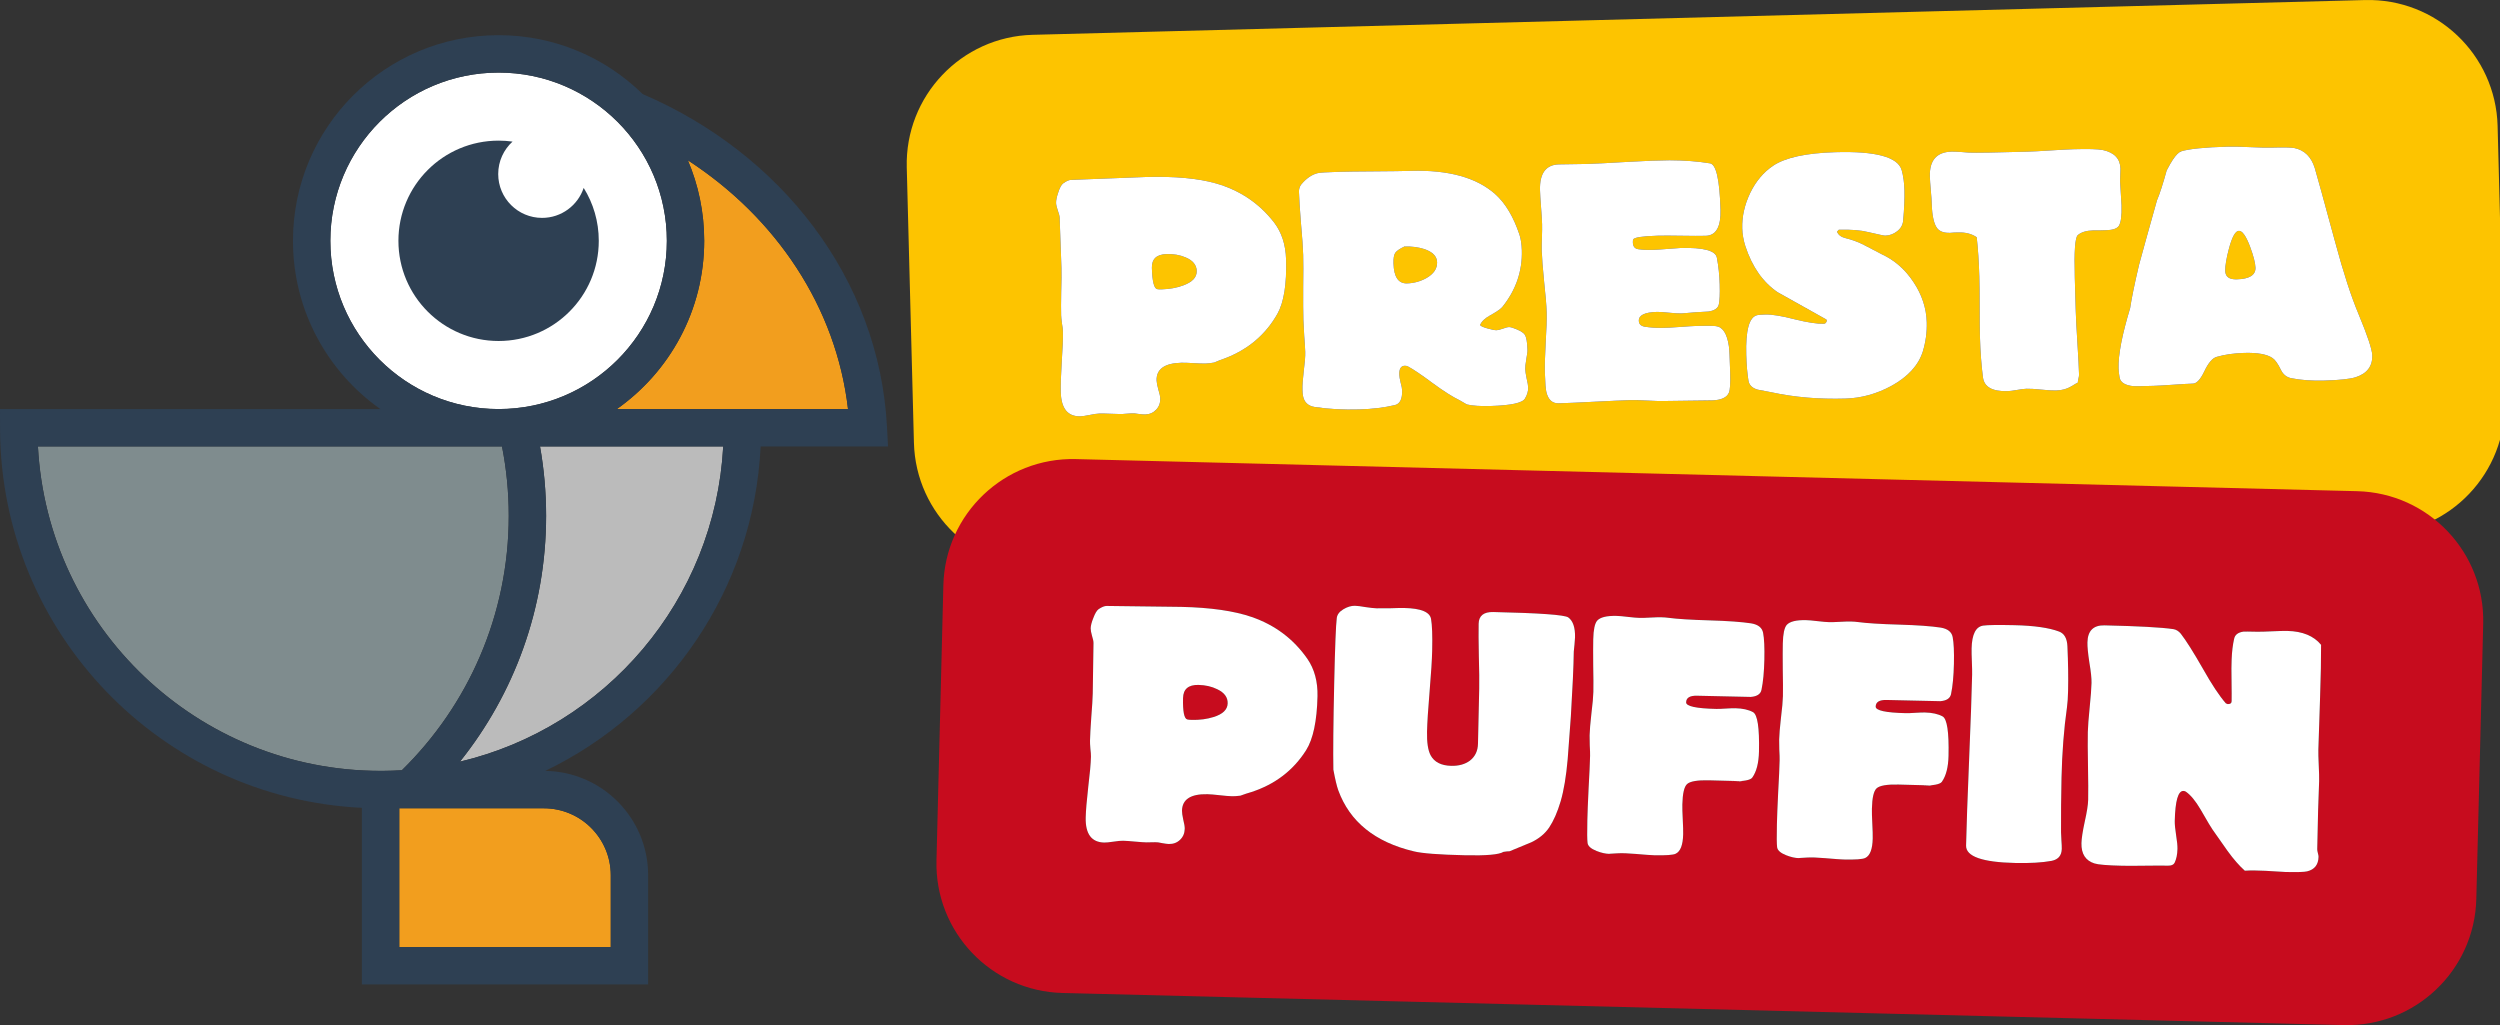 <svg width="239" height="98" viewBox="0 0 239 98" fill="none" xmlns="http://www.w3.org/2000/svg">
<rect x="0" y="0" width="239" height="98" fill="#333333" stroke="none"/>
<g clip-path="url(#clip0_1578_30)">
<path d="M226.091 0.005C232.915 -0.173 238.592 5.214 238.771 12.039L239.457 38.363C239.635 45.188 234.247 50.865 227.423 51.043L100.052 54.367C93.227 54.545 87.55 49.158 87.372 42.333L86.686 16.009C86.508 9.184 91.895 3.507 98.72 3.329L226.091 0.005ZM109.517 16.922C108.716 16.945 107.521 16.991 105.932 17.061C104.354 17.129 103.171 17.175 102.382 17.197C102.182 17.203 101.932 17.317 101.632 17.537C101.459 17.672 101.302 17.965 101.162 18.417C101.021 18.822 100.954 19.154 100.961 19.413C100.966 19.578 101.019 19.812 101.122 20.115C101.237 20.418 101.297 20.652 101.302 20.817C101.317 21.347 101.346 22.148 101.389 23.219C101.431 24.29 101.46 25.091 101.475 25.621C101.489 26.128 101.482 26.888 101.452 27.902C101.434 28.904 101.432 29.653 101.446 30.148C101.451 30.312 101.476 30.565 101.521 30.905C101.577 31.234 101.608 31.486 101.613 31.663C101.632 32.311 101.595 33.284 101.503 34.583C101.423 35.882 101.392 36.855 101.41 37.503C101.455 39.069 102.084 39.835 103.297 39.8C103.485 39.794 103.779 39.75 104.177 39.668C104.575 39.586 104.881 39.542 105.093 39.536C105.352 39.529 105.729 39.535 106.225 39.557C106.732 39.577 107.115 39.584 107.374 39.576C107.28 39.579 107.545 39.56 108.168 39.519C108.321 39.502 108.539 39.52 108.823 39.57C109.119 39.609 109.338 39.626 109.48 39.622C109.903 39.61 110.252 39.458 110.526 39.168C110.801 38.877 110.932 38.52 110.92 38.096C110.914 37.895 110.853 37.608 110.736 37.234C110.631 36.849 110.576 36.561 110.57 36.373C110.539 35.29 111.324 34.725 112.926 34.679C113.185 34.671 113.574 34.684 114.094 34.716C114.613 34.748 115.009 34.761 115.279 34.753C115.48 34.747 115.744 34.716 116.072 34.659C116.421 34.508 116.765 34.374 117.104 34.259C119.33 33.405 121.004 31.984 122.125 29.995C122.742 28.893 123.016 27.159 122.948 24.792C122.908 23.391 122.526 22.217 121.804 21.271C120.384 19.438 118.539 18.195 116.27 17.541C114.558 17.048 112.307 16.842 109.517 16.922ZM134.89 16.334C134.113 16.356 132.947 16.372 131.392 16.382C129.836 16.391 128.676 16.407 127.91 16.429C126.839 16.459 126.185 16.502 125.951 16.556C125.39 16.701 124.87 17.064 124.392 17.644C124.244 17.836 124.174 18.068 124.182 18.339C124.201 19.01 124.265 20.016 124.374 21.356C124.495 22.696 124.566 23.702 124.585 24.373C124.605 25.068 124.605 26.105 124.586 27.484C124.578 28.852 124.585 29.883 124.605 30.578C124.614 30.92 124.641 31.431 124.684 32.113C124.739 32.795 124.772 33.307 124.781 33.648C124.793 34.061 124.745 34.669 124.639 35.474C124.544 36.266 124.502 36.862 124.514 37.263C124.521 37.498 124.538 37.692 124.566 37.845C124.677 38.454 125.053 38.809 125.693 38.908C126.994 39.106 128.417 39.184 129.959 39.14C131.207 39.104 132.341 38.965 133.359 38.724C133.839 38.604 134.067 38.138 134.044 37.325C134.039 37.149 133.99 36.897 133.899 36.569C133.818 36.23 133.775 35.977 133.771 35.812C133.755 35.259 133.929 34.977 134.294 34.967C134.4 34.964 134.501 34.984 134.597 35.028C135.087 35.285 135.874 35.817 136.958 36.622C138.006 37.393 138.876 37.947 139.569 38.28C139.857 38.449 140.079 38.577 140.234 38.667C140.792 38.792 141.542 38.842 142.484 38.815C144.45 38.758 145.552 38.521 145.787 38.102C146.001 37.742 146.103 37.391 146.093 37.05C146.087 36.85 146.037 36.556 145.943 36.17C145.861 35.772 145.817 35.478 145.812 35.29C145.806 35.09 145.839 34.782 145.909 34.367C145.991 33.941 146.029 33.615 146.023 33.392C146.003 32.697 145.919 32.234 145.771 32.003C145.623 31.771 145.227 31.546 144.584 31.329C144.454 31.286 144.347 31.265 144.265 31.268C144.123 31.272 143.919 31.325 143.651 31.427C143.394 31.517 143.201 31.564 143.071 31.567C142.907 31.572 142.616 31.516 142.2 31.398C141.749 31.27 141.516 31.158 141.501 31.064C141.633 30.731 141.96 30.421 142.482 30.135C143.085 29.799 143.467 29.535 143.626 29.342C144.923 27.725 145.543 25.922 145.485 23.932C145.469 23.355 145.396 22.862 145.267 22.453C144.699 20.749 143.937 19.462 142.981 18.594C141.202 16.983 138.505 16.23 134.89 16.334ZM159.607 15.323C158.617 15.328 157.309 15.377 155.686 15.471C153.71 15.586 152.409 15.654 151.785 15.672C151.479 15.681 151.019 15.688 150.406 15.693C149.794 15.699 149.335 15.707 149.028 15.716C147.78 15.752 147.179 16.576 147.226 18.189C147.236 18.554 147.27 19.101 147.326 19.83C147.382 20.547 147.415 21.083 147.425 21.436C147.429 21.578 147.43 21.755 147.427 21.967L147.39 23.453C147.387 23.665 147.388 23.842 147.392 23.983C147.41 24.631 147.486 25.613 147.618 26.929C147.762 28.233 147.843 29.215 147.862 29.874C147.881 30.51 147.849 31.472 147.768 32.759C147.698 34.033 147.673 34.989 147.692 35.625C147.72 36.602 147.767 37.219 147.833 37.477C148.008 38.214 148.401 38.574 149.013 38.557C149.778 38.535 150.921 38.484 152.439 38.405C153.968 38.326 155.116 38.275 155.881 38.253C156.058 38.248 156.28 38.249 156.549 38.256L158.434 38.334C158.702 38.341 158.924 38.342 159.101 38.337C159.354 38.33 159.671 38.324 160.051 38.319L162.711 38.296C163.091 38.291 163.407 38.285 163.66 38.277C164.543 38.252 165.085 38.006 165.283 37.541C165.394 37.302 165.435 36.664 165.405 35.628C165.363 34.168 165.322 33.32 165.279 33.086C165.104 31.889 164.69 31.252 164.039 31.177C163.708 31.139 163.095 31.134 162.2 31.159C161.871 31.169 161.318 31.202 160.542 31.26C159.837 31.315 159.283 31.343 158.882 31.343C158.27 31.349 157.721 31.312 157.235 31.231C156.868 31.171 156.68 30.982 156.671 30.664C156.656 30.134 157.231 29.853 158.397 29.819C158.644 29.812 159.028 29.836 159.548 29.892C160.08 29.947 160.481 29.971 160.752 29.963C160.905 29.959 161.128 29.94 161.422 29.908C161.716 29.876 161.921 29.859 162.039 29.855C162.475 29.831 162.905 29.807 163.328 29.783C163.903 29.696 164.232 29.474 164.317 29.118C164.4 28.75 164.429 28.107 164.402 27.189C164.377 26.306 164.288 25.46 164.135 24.651C164.021 23.959 162.857 23.644 160.643 23.708C160.626 23.71 159.955 23.759 158.632 23.855C157.809 23.913 157.136 23.904 156.615 23.824C156.284 23.775 156.113 23.561 156.103 23.185C156.099 23.044 156.107 22.949 156.129 22.901C156.206 22.699 156.986 22.576 158.47 22.533C158.976 22.519 159.743 22.52 160.769 22.538C161.794 22.556 162.56 22.558 163.067 22.543C164.056 22.515 164.527 21.682 164.48 20.045C164.398 17.195 164.067 15.719 163.486 15.618C162.338 15.427 161.044 15.329 159.607 15.323ZM175.473 14.549C172.658 14.63 170.667 15.064 169.499 15.852C168.586 16.467 167.857 17.337 167.312 18.461C166.778 19.584 166.528 20.71 166.561 21.841C166.577 22.394 166.675 22.957 166.857 23.529C167.503 25.502 168.528 26.97 169.935 27.932C171.492 28.806 173.044 29.675 174.589 30.538L174.644 30.625C174.614 30.838 174.517 30.946 174.353 30.951C173.717 30.969 172.781 30.826 171.547 30.52C170.324 30.201 169.395 30.051 168.759 30.069C168.382 30.08 168.129 30.099 168 30.126C167.227 30.29 166.875 31.555 166.943 33.922C166.971 34.899 167.042 35.729 167.155 36.409C167.226 36.819 167.518 37.1 168.028 37.25C168.467 37.332 168.9 37.413 169.326 37.495C171.52 37.974 173.883 38.177 176.415 38.105C177.934 38.061 179.396 37.66 180.8 36.9C182.389 36.03 183.395 34.934 183.817 33.614C184.097 32.699 184.223 31.763 184.195 30.81C184.156 29.456 183.737 28.177 182.937 26.975C182.136 25.76 181.12 24.87 179.89 24.305C179.854 24.294 179.309 24.008 178.256 23.449C177.646 23.137 177.05 22.913 176.469 22.776C176.018 22.672 175.735 22.461 175.62 22.146L175.792 21.965C176.946 21.932 177.879 22.005 178.591 22.185C179.576 22.416 180.122 22.529 180.228 22.526C180.64 22.515 181.013 22.38 181.348 22.123C181.694 21.866 181.89 21.536 181.938 21.134C182.045 19.94 182.088 18.961 182.066 18.195C182.044 17.454 181.955 16.808 181.798 16.259C181.432 15.008 179.323 14.438 175.473 14.549ZM198.244 14.266C197.75 14.28 197.008 14.319 196.02 14.383C195.044 14.446 194.308 14.485 193.814 14.499C190.799 14.586 188.938 14.616 188.23 14.589C188.111 14.581 187.834 14.559 187.397 14.524C187.054 14.499 186.777 14.489 186.566 14.495C185.141 14.536 184.45 15.328 184.494 16.871C184.503 17.166 184.533 17.607 184.585 18.194C184.637 18.77 184.667 19.206 184.676 19.5C184.709 20.665 184.891 21.45 185.221 21.852C185.465 22.14 185.87 22.276 186.435 22.26C186.517 22.257 186.64 22.248 186.805 22.231C186.981 22.226 187.111 22.223 187.193 22.221C187.912 22.2 188.506 22.353 188.975 22.682C189.101 23.798 189.185 25.051 189.225 26.44C189.243 27.076 189.252 28.037 189.254 29.321C189.255 30.594 189.265 31.548 189.283 32.184C189.325 33.644 189.422 34.944 189.572 36.083C189.693 36.999 190.478 37.435 191.926 37.394C192.126 37.388 192.426 37.35 192.824 37.279C193.223 37.209 193.528 37.171 193.74 37.165C194.058 37.156 194.53 37.184 195.156 37.248C195.783 37.312 196.25 37.341 196.556 37.332C197.109 37.316 197.583 37.19 197.977 36.955C198.382 36.708 198.602 36.583 198.638 36.582C198.635 36.5 198.655 36.375 198.697 36.209C198.739 36.031 198.759 35.901 198.757 35.818C198.738 35.147 198.685 34.141 198.6 32.8C198.514 31.447 198.461 30.429 198.442 29.746L198.349 26.531C198.277 24.047 198.374 22.694 198.639 22.475C198.961 22.194 199.452 22.045 200.111 22.026C200.288 22.021 200.517 22.02 200.8 22.023C201.082 22.015 201.277 22.01 201.383 22.007C201.983 21.99 202.374 21.855 202.556 21.602C202.759 21.29 202.846 20.633 202.818 19.632C202.81 19.373 202.787 18.991 202.749 18.485C202.711 17.968 202.688 17.585 202.681 17.338C202.677 17.197 202.683 16.996 202.699 16.736C202.715 16.465 202.721 16.259 202.717 16.117C202.69 15.175 202.13 14.584 201.039 14.345C200.565 14.252 199.634 14.226 198.244 14.266ZM213.01 14.019C210.761 14.083 209.268 14.232 208.532 14.465C208.299 14.542 208.029 14.809 207.724 15.266C207.577 15.482 207.381 15.824 207.135 16.291C206.783 17.574 206.474 18.525 206.209 19.145C205.439 21.878 204.868 23.934 204.495 25.311C204.065 27.139 203.78 28.52 203.642 29.455C202.867 32.011 202.497 33.931 202.534 35.215C202.541 35.45 202.573 35.739 202.63 36.079C202.715 36.571 203.177 36.853 204.016 36.923C204.112 36.932 204.736 36.92 205.888 36.887C206.3 36.875 206.924 36.84 207.759 36.78C208.594 36.721 209.224 36.685 209.648 36.673C210.001 36.663 210.361 36.275 210.728 35.51C211.116 34.686 211.516 34.22 211.925 34.114C212.696 33.892 213.571 33.766 214.548 33.738C215.82 33.702 216.72 33.865 217.249 34.227C217.501 34.396 217.766 34.766 218.041 35.335C218.254 35.788 218.587 36.062 219.037 36.155C219.974 36.34 221.025 36.416 222.191 36.383C223.639 36.341 224.638 36.235 225.187 36.066C226.284 35.717 226.818 35.018 226.788 33.97C226.772 33.404 226.339 32.103 225.491 30.065C224.77 28.354 224.021 26.047 223.242 23.146C222.135 19.065 221.483 16.703 221.288 16.061C220.951 14.986 220.302 14.351 219.342 14.154C219.022 14.093 218.296 14.078 217.166 14.11C216.707 14.123 216.011 14.108 215.079 14.065C214.159 14.02 213.469 14.005 213.01 14.019ZM111.531 24.289C112.203 24.27 112.807 24.376 113.344 24.608C114.035 24.895 114.39 25.326 114.406 25.903C114.424 26.504 113.995 26.964 113.12 27.284C112.502 27.514 111.816 27.64 111.063 27.661C110.851 27.667 110.703 27.66 110.62 27.639C110.323 27.565 110.157 26.892 110.12 25.62C110.096 24.761 110.566 24.317 111.531 24.289ZM134.267 23.564C134.95 23.545 135.583 23.627 136.166 23.811C136.963 24.082 137.37 24.501 137.386 25.066C137.403 25.679 137.065 26.183 136.369 26.58C135.789 26.903 135.169 27.075 134.51 27.094C133.686 27.117 133.255 26.481 133.218 25.186C133.204 24.703 133.259 24.366 133.383 24.174C133.519 23.981 133.813 23.778 134.267 23.564ZM214.036 22.067C214.366 22.058 214.722 22.561 215.105 23.575C215.437 24.473 215.609 25.145 215.622 25.593C215.642 26.299 215.047 26.67 213.834 26.705C213.116 26.726 212.749 26.46 212.733 25.906C212.719 25.424 212.839 24.701 213.094 23.739C213.392 22.635 213.707 22.077 214.036 22.067Z" fill="#FDC400"/>
<path d="M122.948 24.792C123.016 27.159 122.742 28.893 122.125 29.995C121.004 31.984 119.33 33.405 117.104 34.259C116.765 34.374 116.421 34.508 116.072 34.66C115.744 34.716 115.479 34.747 115.279 34.753C115.008 34.761 114.613 34.749 114.094 34.716C113.574 34.684 113.185 34.672 112.926 34.679C111.324 34.725 110.539 35.29 110.57 36.373C110.576 36.562 110.631 36.849 110.737 37.235C110.853 37.609 110.915 37.896 110.92 38.096C110.933 38.52 110.801 38.877 110.527 39.168C110.252 39.459 109.903 39.61 109.479 39.622C109.338 39.626 109.119 39.609 108.824 39.57C108.539 39.52 108.321 39.502 108.168 39.518C107.545 39.56 107.28 39.579 107.374 39.577C107.115 39.584 106.732 39.577 106.225 39.557C105.729 39.535 105.352 39.529 105.093 39.536C104.881 39.542 104.576 39.586 104.177 39.669C103.779 39.751 103.485 39.794 103.297 39.8C102.084 39.835 101.455 39.069 101.41 37.503C101.392 36.855 101.423 35.882 101.503 34.583C101.595 33.284 101.632 32.311 101.614 31.663C101.609 31.486 101.578 31.234 101.521 30.906C101.476 30.565 101.451 30.312 101.446 30.148C101.432 29.653 101.434 28.904 101.452 27.902C101.482 26.888 101.49 26.127 101.475 25.621C101.46 25.091 101.431 24.291 101.389 23.219C101.346 22.148 101.317 21.347 101.302 20.817C101.297 20.653 101.237 20.419 101.123 20.115C101.02 19.812 100.966 19.578 100.961 19.413C100.954 19.154 101.021 18.822 101.162 18.417C101.302 17.965 101.459 17.672 101.632 17.537C101.932 17.317 102.182 17.203 102.382 17.198C103.171 17.175 104.354 17.129 105.932 17.06C107.521 16.991 108.716 16.945 109.516 16.922C112.307 16.842 114.558 17.048 116.27 17.541C118.539 18.195 120.384 19.438 121.804 21.271C122.526 22.217 122.908 23.39 122.948 24.792ZM114.406 25.904C114.39 25.326 114.035 24.895 113.344 24.608C112.807 24.376 112.202 24.27 111.531 24.289C110.566 24.317 110.095 24.76 110.12 25.62C110.156 26.892 110.323 27.565 110.62 27.639C110.703 27.66 110.851 27.667 111.062 27.661C111.816 27.64 112.502 27.514 113.12 27.284C113.995 26.964 114.423 26.504 114.406 25.904Z" fill="white"/>
<path d="M146.023 33.392C146.029 33.616 145.991 33.941 145.909 34.368C145.839 34.782 145.806 35.09 145.812 35.29C145.818 35.478 145.861 35.772 145.944 36.17C146.037 36.556 146.087 36.849 146.093 37.05C146.102 37.391 146.001 37.742 145.787 38.101C145.551 38.521 144.45 38.758 142.484 38.815C141.542 38.842 140.792 38.793 140.235 38.667C140.079 38.578 139.857 38.449 139.569 38.28C138.876 37.946 138.006 37.394 136.958 36.623C135.875 35.817 135.087 35.286 134.597 35.029C134.501 34.984 134.4 34.964 134.294 34.967C133.929 34.977 133.755 35.259 133.771 35.813C133.775 35.977 133.818 36.23 133.899 36.569C133.99 36.897 134.039 37.148 134.044 37.325C134.067 38.138 133.839 38.604 133.359 38.724C132.341 38.965 131.208 39.104 129.959 39.14C128.417 39.184 126.994 39.107 125.692 38.909C125.053 38.809 124.678 38.455 124.566 37.845C124.538 37.693 124.52 37.499 124.514 37.263C124.502 36.863 124.544 36.266 124.639 35.474C124.746 34.669 124.793 34.061 124.781 33.649C124.771 33.307 124.739 32.796 124.684 32.114C124.641 31.431 124.614 30.919 124.604 30.578C124.584 29.883 124.578 28.852 124.586 27.485C124.605 26.105 124.605 25.068 124.585 24.373C124.566 23.702 124.496 22.697 124.375 21.357C124.265 20.016 124.201 19.01 124.182 18.339C124.174 18.068 124.244 17.836 124.392 17.643C124.87 17.064 125.39 16.701 125.952 16.556C126.186 16.502 126.839 16.459 127.91 16.429C128.676 16.407 129.836 16.391 131.391 16.382C132.947 16.372 134.113 16.356 134.89 16.334C138.505 16.23 141.202 16.984 142.981 18.594C143.937 19.462 144.699 20.749 145.267 22.453C145.396 22.862 145.469 23.355 145.486 23.932C145.543 25.922 144.923 27.725 143.626 29.342C143.467 29.535 143.085 29.799 142.482 30.135C141.96 30.421 141.633 30.731 141.501 31.065C141.516 31.159 141.749 31.27 142.2 31.398C142.616 31.516 142.906 31.572 143.071 31.568C143.201 31.564 143.394 31.517 143.651 31.427C143.919 31.325 144.123 31.272 144.265 31.268C144.347 31.266 144.454 31.286 144.585 31.33C145.227 31.547 145.623 31.771 145.771 32.003C145.919 32.234 146.003 32.697 146.023 33.392ZM137.386 25.066C137.37 24.501 136.963 24.082 136.166 23.811C135.583 23.627 134.95 23.545 134.267 23.565C133.814 23.778 133.519 23.981 133.383 24.174C133.259 24.366 133.204 24.703 133.218 25.186C133.255 26.481 133.686 27.117 134.51 27.093C135.17 27.075 135.789 26.904 136.369 26.581C137.065 26.183 137.404 25.679 137.386 25.066Z" fill="white"/>
<path d="M165.405 35.628C165.435 36.664 165.394 37.302 165.283 37.541C165.085 38.006 164.544 38.252 163.66 38.277C163.154 38.292 162.394 38.302 161.381 38.307C160.367 38.313 159.608 38.323 159.101 38.337C158.748 38.348 158.211 38.334 157.491 38.295C156.771 38.257 156.235 38.243 155.881 38.253C155.116 38.275 153.968 38.326 152.438 38.405C150.92 38.484 149.779 38.535 149.013 38.557C148.401 38.574 148.008 38.214 147.833 37.477C147.767 37.219 147.72 36.602 147.691 35.625C147.673 34.989 147.699 34.033 147.768 32.758C147.849 31.472 147.88 30.51 147.862 29.874C147.843 29.215 147.762 28.233 147.618 26.929C147.486 25.613 147.411 24.631 147.392 23.983C147.384 23.701 147.39 23.276 147.409 22.71C147.428 22.143 147.433 21.719 147.425 21.436C147.415 21.083 147.382 20.548 147.326 19.831C147.27 19.102 147.236 18.554 147.226 18.189C147.179 16.576 147.78 15.752 149.029 15.716C149.335 15.707 149.794 15.7 150.407 15.694C151.02 15.688 151.479 15.681 151.785 15.672C152.409 15.654 153.71 15.587 155.686 15.471C157.31 15.377 158.617 15.328 159.607 15.323C161.045 15.329 162.338 15.427 163.487 15.618C164.067 15.72 164.398 17.195 164.48 20.045C164.527 21.682 164.056 22.514 163.067 22.543C162.56 22.557 161.794 22.556 160.768 22.538C159.743 22.52 158.977 22.519 158.47 22.533C156.986 22.576 156.206 22.699 156.13 22.901C156.107 22.949 156.098 23.044 156.102 23.185C156.113 23.562 156.284 23.775 156.616 23.824C157.137 23.903 157.809 23.914 158.632 23.855C159.984 23.757 160.655 23.708 160.643 23.708C162.857 23.645 164.021 23.959 164.135 24.651C164.288 25.46 164.377 26.306 164.402 27.189C164.429 28.108 164.4 28.751 164.316 29.119C164.232 29.474 163.903 29.696 163.328 29.783C162.904 29.807 162.475 29.831 162.039 29.856C161.922 29.859 161.716 29.877 161.422 29.909C161.129 29.941 160.905 29.959 160.752 29.963C160.481 29.971 160.08 29.947 159.548 29.892C159.028 29.836 158.644 29.812 158.397 29.819C157.231 29.852 156.656 30.134 156.671 30.664C156.68 30.982 156.868 31.171 157.235 31.231C157.721 31.312 158.27 31.349 158.882 31.343C159.283 31.343 159.836 31.316 160.542 31.26C161.318 31.202 161.871 31.169 162.201 31.159C163.096 31.134 163.709 31.14 164.04 31.177C164.69 31.253 165.103 31.889 165.279 33.086C165.321 33.321 165.363 34.168 165.405 35.628Z" fill="white"/>
<path d="M184.196 30.81C184.223 31.764 184.097 32.699 183.817 33.614C183.395 34.934 182.389 36.03 180.8 36.901C179.396 37.66 177.934 38.061 176.415 38.105C173.883 38.178 171.52 37.975 169.326 37.496C168.899 37.413 168.467 37.332 168.029 37.25C167.517 37.1 167.227 36.819 167.156 36.409C167.042 35.728 166.971 34.9 166.943 33.922C166.875 31.555 167.227 30.29 168.001 30.126C168.129 30.099 168.382 30.08 168.759 30.069C169.395 30.051 170.324 30.201 171.548 30.519C172.782 30.826 173.717 30.97 174.353 30.951C174.518 30.947 174.615 30.838 174.644 30.625L174.589 30.538C173.044 29.675 171.492 28.806 169.935 27.932C168.529 26.97 167.502 25.503 166.856 23.53C166.675 22.957 166.576 22.395 166.56 21.841C166.528 20.711 166.778 19.584 167.312 18.461C167.857 17.337 168.586 16.468 169.5 15.852C170.667 15.064 172.658 14.63 175.473 14.549C179.323 14.438 181.432 15.008 181.798 16.259C181.955 16.808 182.044 17.454 182.065 18.196C182.087 18.961 182.045 19.941 181.938 21.134C181.89 21.536 181.694 21.866 181.347 22.123C181.013 22.38 180.64 22.515 180.228 22.527C180.122 22.53 179.576 22.416 178.591 22.185C177.879 22.005 176.946 21.932 175.792 21.965L175.62 22.146C175.735 22.461 176.018 22.671 176.469 22.776C177.051 22.913 177.646 23.137 178.257 23.45C179.31 24.009 179.854 24.294 179.89 24.304C181.12 24.87 182.136 25.76 182.936 26.975C183.737 28.177 184.157 29.456 184.196 30.81Z" fill="white"/>
<path d="M202.818 19.632C202.847 20.633 202.759 21.29 202.556 21.602C202.375 21.855 201.984 21.99 201.383 22.007C201.277 22.01 201.083 22.016 200.801 22.024C200.518 22.02 200.288 22.021 200.111 22.026C199.452 22.045 198.961 22.195 198.639 22.475C198.374 22.695 198.278 24.047 198.349 26.532L198.441 29.747C198.461 30.43 198.514 31.447 198.6 32.8C198.686 34.141 198.738 35.148 198.757 35.819C198.76 35.901 198.74 36.032 198.698 36.209C198.656 36.376 198.636 36.5 198.638 36.582C198.603 36.583 198.382 36.708 197.977 36.955C197.583 37.19 197.109 37.316 196.556 37.332C196.25 37.34 195.783 37.313 195.157 37.248C194.53 37.184 194.058 37.156 193.74 37.165C193.528 37.171 193.223 37.209 192.824 37.28C192.425 37.35 192.126 37.388 191.926 37.394C190.477 37.436 189.693 36.999 189.572 36.083C189.422 34.944 189.325 33.644 189.283 32.184C189.265 31.548 189.255 30.594 189.254 29.321C189.253 28.037 189.243 27.076 189.224 26.44C189.185 25.051 189.101 23.798 188.975 22.682C188.506 22.354 187.912 22.2 187.194 22.221C187.112 22.223 186.982 22.227 186.805 22.232C186.641 22.248 186.517 22.258 186.435 22.26C185.87 22.276 185.465 22.14 185.221 21.853C184.891 21.45 184.71 20.666 184.676 19.5C184.668 19.205 184.638 18.77 184.586 18.194C184.533 17.606 184.503 17.165 184.495 16.871C184.45 15.328 185.14 14.536 186.565 14.495C186.777 14.489 187.055 14.499 187.397 14.524C187.834 14.559 188.112 14.581 188.23 14.589C188.938 14.616 190.799 14.586 193.814 14.499C194.308 14.485 195.044 14.446 196.02 14.383C197.008 14.319 197.749 14.28 198.244 14.266C199.634 14.226 200.565 14.252 201.039 14.345C202.131 14.584 202.69 15.175 202.717 16.117C202.721 16.259 202.715 16.465 202.699 16.736C202.683 16.996 202.677 17.197 202.681 17.338C202.688 17.585 202.711 17.968 202.749 18.485C202.788 18.991 202.81 19.373 202.818 19.632Z" fill="white"/>
<path d="M226.789 33.97C226.819 35.018 226.285 35.717 225.187 36.067C224.638 36.236 223.639 36.341 222.191 36.383C221.025 36.416 219.974 36.34 219.038 36.155C218.587 36.062 218.255 35.789 218.042 35.335C217.766 34.766 217.502 34.396 217.25 34.227C216.721 33.865 215.82 33.702 214.549 33.739C213.571 33.767 212.697 33.892 211.925 34.114C211.516 34.221 211.117 34.686 210.728 35.51C210.361 36.275 210.001 36.663 209.648 36.673C209.224 36.685 208.594 36.721 207.759 36.78C206.924 36.839 206.3 36.875 205.888 36.887C204.734 36.92 204.11 36.932 204.015 36.923C203.177 36.853 202.715 36.571 202.63 36.079C202.573 35.739 202.541 35.451 202.534 35.215C202.498 33.932 202.867 32.012 203.642 29.456C203.78 28.521 204.064 27.139 204.495 25.312C204.868 23.934 205.439 21.879 206.209 19.146C206.474 18.526 206.783 17.574 207.135 16.291C207.381 15.824 207.577 15.483 207.724 15.266C208.029 14.81 208.299 14.543 208.532 14.465C209.268 14.232 210.76 14.083 213.01 14.018C213.469 14.005 214.159 14.021 215.079 14.065C216.012 14.109 216.707 14.124 217.167 14.111C218.297 14.078 219.022 14.093 219.342 14.154C220.302 14.351 220.951 14.986 221.289 16.061C221.484 16.703 222.135 19.065 223.242 23.147C224.021 26.047 224.771 28.353 225.492 30.065C226.34 32.103 226.772 33.405 226.789 33.97ZM215.623 25.593C215.61 25.146 215.437 24.473 215.105 23.575C214.722 22.561 214.366 22.058 214.036 22.068C213.707 22.077 213.393 22.634 213.094 23.739C212.839 24.701 212.719 25.423 212.732 25.906C212.748 26.46 213.115 26.726 213.834 26.705C215.047 26.671 215.643 26.3 215.623 25.593Z" fill="white"/>
<path fill-rule="evenodd" clip-rule="evenodd" d="M47.666 6.939C38.783 6.939 31.582 14.14 31.582 23.023C31.582 31.906 38.783 39.107 47.666 39.107C56.549 39.107 63.749 31.906 63.749 23.023C63.749 14.14 56.549 6.94 47.666 6.939Z" fill="white"/>
<path fill-rule="evenodd" clip-rule="evenodd" d="M51.627 42.678C52.009 44.831 52.209 47.047 52.209 49.308C52.209 58.199 49.125 66.372 43.971 72.813C57.87 69.521 68.349 57.387 69.139 42.678H51.627Z" fill="#BBBBBB"/>
<path fill-rule="evenodd" clip-rule="evenodd" d="M3.627 42.678C4.555 59.964 18.866 73.695 36.383 73.695L36.595 73.695C37.208 73.691 37.816 73.67 38.421 73.633C44.726 67.447 48.635 58.836 48.635 49.308C48.635 47.038 48.413 44.821 47.99 42.678H3.627Z" fill="#7F8C8E"/>
<path fill-rule="evenodd" clip-rule="evenodd" d="M38.17 90.538H58.389V83.677C58.389 80.14 55.522 77.273 51.985 77.273H38.17V90.538ZM65.758 15.324C66.766 17.689 67.323 20.291 67.323 23.023C67.323 29.672 64.023 35.549 58.971 39.107H81.069C79.949 29.365 74.187 20.793 65.758 15.324Z" fill="#F29E1E"/>
<path d="M102.853 43.889L225.346 46.957C232.171 47.128 237.565 52.799 237.394 59.624L236.735 85.949C236.563 92.774 230.892 98.168 224.068 97.997L101.574 94.928C94.75 94.757 89.356 89.086 89.527 82.261L90.186 55.937C90.357 49.112 96.028 43.718 102.853 43.889ZM201.186 59.782C200.126 59.758 199.584 60.3 199.559 61.407C199.549 61.831 199.612 62.475 199.745 63.338C199.891 64.201 199.959 64.851 199.949 65.287C199.941 65.676 199.905 66.213 199.843 66.898L199.702 68.369C199.641 69.055 199.605 69.592 199.596 69.981C199.58 70.699 199.585 71.783 199.612 73.233C199.638 74.672 199.644 75.75 199.628 76.469C199.618 76.94 199.507 77.638 199.298 78.564C199.101 79.479 198.997 80.16 198.987 80.607C198.964 81.632 199.38 82.278 200.234 82.545C200.585 82.659 201.467 82.731 202.88 82.763C203.375 82.774 204.106 82.772 205.073 82.759C206.051 82.745 206.781 82.744 207.264 82.755C207.582 82.762 207.79 82.673 207.889 82.486C208.062 82.137 208.154 81.691 208.166 81.149C208.173 80.855 208.129 80.418 208.036 79.839C207.944 79.248 207.901 78.798 207.907 78.492C207.951 76.561 208.225 75.601 208.732 75.612C208.826 75.614 208.908 75.64 208.978 75.689C209.43 76.005 209.895 76.569 210.371 77.381C211.052 78.563 211.433 79.202 211.513 79.298C211.992 79.98 212.472 80.662 212.951 81.345C213.534 82.147 214.086 82.779 214.606 83.238C215.113 83.203 215.762 83.205 216.55 83.246C217.715 83.319 218.369 83.357 218.51 83.36C219.604 83.385 220.288 83.365 220.561 83.301C221.272 83.128 221.636 82.665 221.653 81.911C221.654 81.829 221.634 81.711 221.59 81.557C221.547 81.391 221.526 81.266 221.528 81.184L221.612 77.439L221.709 74.684C221.713 74.507 221.711 74.291 221.705 74.038L221.639 72.286C221.633 72.039 221.631 71.836 221.635 71.677C221.646 71.17 221.701 69.498 221.8 66.66C221.869 64.623 221.901 62.951 221.895 61.643C221.195 60.791 220.121 60.348 218.673 60.315C218.343 60.308 217.847 60.32 217.187 60.352C216.538 60.385 216.055 60.398 215.737 60.391C214.971 60.373 214.553 60.371 214.482 60.381C213.962 60.452 213.663 60.681 213.583 61.067C213.453 61.642 213.372 62.3 213.344 63.042C213.321 63.525 213.319 64.19 213.335 65.039C213.349 66.005 213.351 66.671 213.343 67.036C213.339 67.225 213.213 67.316 212.966 67.311L212.79 67.236C212.17 66.527 211.44 65.426 210.602 63.935C209.695 62.347 208.99 61.23 208.486 60.582C208.279 60.33 208.041 60.183 207.771 60.142C206.631 59.975 204.436 59.855 201.186 59.782ZM192.565 59.766C191.022 59.731 190.032 59.744 189.595 59.805C188.886 59.907 188.516 60.635 188.486 61.989C188.479 62.272 188.487 62.691 188.51 63.245C188.533 63.8 188.541 64.213 188.535 64.483C188.495 66.297 188.399 69.023 188.246 72.66C188.094 76.298 187.997 79.024 187.956 80.838C187.933 81.874 189.5 82.427 192.656 82.498C194.07 82.53 195.232 82.462 196.143 82.294C196.77 82.167 197.091 81.784 197.106 81.148C197.11 80.96 197.098 80.689 197.071 80.335C197.055 79.969 197.044 79.71 197.035 79.557C197.027 77.836 197.042 76.098 197.081 74.343C197.136 71.917 197.309 69.676 197.603 67.62C197.659 67.209 197.695 66.686 197.709 66.05C197.738 64.778 197.717 63.357 197.646 61.788C197.615 61.034 197.349 60.562 196.847 60.374C195.889 60.011 194.461 59.808 192.565 59.766ZM172.66 59.284C171.718 59.263 171.102 59.414 170.812 59.737C170.582 60.003 170.456 60.596 170.436 61.515C170.423 62.068 170.423 62.905 170.433 64.024C170.455 65.144 170.459 65.987 170.447 66.552C170.436 67.011 170.374 67.706 170.259 68.634C170.156 69.55 170.099 70.239 170.089 70.698C170.084 70.91 170.088 71.234 170.102 71.67C170.127 72.106 170.138 72.437 170.133 72.661C170.118 73.344 170.071 74.368 169.993 75.733C169.927 77.099 169.887 78.123 169.871 78.806C169.845 79.971 169.852 80.702 169.893 80.998C169.933 81.293 170.223 81.547 170.76 81.76C171.204 81.935 171.608 82.027 171.973 82.035C171.868 82.033 172.122 82.015 172.735 81.981C173.159 81.956 173.742 81.974 174.483 82.038C175.388 82.117 175.976 82.16 176.247 82.166C177.389 82.192 178.08 82.142 178.319 82.018C178.771 81.804 179.01 81.185 179.032 80.16C179.04 79.842 179.027 79.37 178.993 78.745C178.961 78.108 178.947 77.63 178.954 77.312C178.978 76.264 179.129 75.614 179.406 75.361C179.694 75.097 180.392 74.976 181.499 75.001C183.065 75.036 184.055 75.063 184.468 75.08C185.123 75.035 185.514 74.922 185.641 74.74C186.042 74.172 186.255 73.346 186.28 72.263C186.331 69.978 186.141 68.719 185.71 68.485C185.279 68.252 184.717 68.127 184.022 68.111C183.822 68.107 183.515 68.118 183.102 68.144C182.701 68.17 182.4 68.181 182.199 68.177C180.268 68.133 179.306 67.923 179.315 67.546C179.325 67.11 179.672 66.901 180.355 66.916L185.495 67.031C186.086 66.986 186.426 66.763 186.518 66.364C186.676 65.602 186.769 64.638 186.795 63.472C186.821 62.306 186.781 61.451 186.675 60.906C186.58 60.409 186.199 60.106 185.53 59.997C184.625 59.859 183.307 59.764 181.576 59.714C179.775 59.662 178.456 59.579 177.622 59.466C177.411 59.438 177.182 59.421 176.935 59.415C176.699 59.41 176.351 59.419 175.891 59.444C175.443 59.47 175.101 59.48 174.865 59.475C174.618 59.469 174.248 59.437 173.754 59.379C173.273 59.321 172.908 59.29 172.66 59.284ZM129.536 57.911C129.183 57.903 128.815 58.012 128.433 58.239C128.051 58.466 127.838 58.744 127.795 59.073C127.709 59.743 127.629 61.792 127.552 65.22C127.464 69.13 127.437 71.916 127.47 73.578C127.638 74.489 127.795 75.147 127.939 75.551C129.038 78.556 131.445 80.502 135.16 81.387C135.934 81.581 137.57 81.706 140.067 81.762C142.092 81.807 143.314 81.699 143.733 81.438C143.993 81.396 144.187 81.377 144.317 81.38C145.006 81.101 145.696 80.815 146.386 80.524C147.124 80.176 147.695 79.705 148.097 79.113C148.524 78.475 148.891 77.641 149.197 76.61C149.503 75.569 149.726 74.224 149.869 72.578C149.971 71.213 150.073 69.848 150.174 68.483C150.342 65.742 150.435 63.676 150.454 62.286C150.468 62.18 150.491 61.957 150.522 61.616C150.552 61.322 150.569 61.093 150.573 60.928C150.594 59.986 150.378 59.35 149.926 59.022C149.577 58.778 147.189 58.607 142.762 58.508C141.843 58.487 141.375 58.86 141.358 59.625C141.342 60.308 141.349 61.34 141.377 62.719C141.417 64.098 141.429 65.135 141.413 65.83L141.295 71.096C141.279 71.79 141.019 72.332 140.516 72.722C140.049 73.065 139.456 73.228 138.738 73.212C137.772 73.19 137.114 72.851 136.763 72.195C136.515 71.718 136.402 70.968 136.425 69.943C136.444 69.084 136.526 67.795 136.67 66.078C136.815 64.361 136.897 63.072 136.916 62.212C136.949 60.764 136.913 59.75 136.808 59.17C136.693 58.508 135.846 58.158 134.268 58.123C133.973 58.117 133.531 58.124 132.942 58.147C132.353 58.157 131.911 58.158 131.616 58.151C131.381 58.146 131.028 58.109 130.558 58.04C130.101 57.959 129.76 57.916 129.536 57.911ZM154.538 58.878C153.596 58.857 152.98 59.008 152.69 59.331C152.46 59.597 152.335 60.19 152.315 61.108C152.302 61.662 152.301 62.499 152.311 63.618C152.333 64.738 152.338 65.58 152.325 66.145C152.315 66.605 152.252 67.299 152.137 68.228C152.034 69.144 151.977 69.833 151.967 70.292C151.962 70.504 151.967 70.828 151.981 71.264C152.006 71.7 152.017 72.031 152.012 72.255C151.997 72.938 151.95 73.962 151.872 75.327C151.806 76.692 151.766 77.716 151.75 78.399C151.724 79.565 151.731 80.296 151.772 80.592C151.812 80.887 152.101 81.141 152.638 81.353C153.082 81.528 153.487 81.621 153.852 81.629C153.746 81.626 153.999 81.609 154.613 81.575C155.037 81.549 155.621 81.568 156.362 81.632C157.267 81.711 157.855 81.754 158.126 81.76C159.269 81.785 159.959 81.736 160.198 81.611C160.65 81.397 160.887 80.778 160.91 79.754C160.918 79.436 160.905 78.964 160.872 78.339C160.839 77.702 160.826 77.224 160.833 76.906C160.857 75.859 161.007 75.208 161.283 74.955C161.572 74.691 162.27 74.57 163.377 74.595C164.944 74.63 165.934 74.657 166.347 74.674C167.001 74.628 167.392 74.516 167.519 74.334C167.92 73.766 168.134 72.94 168.158 71.856C168.21 69.572 168.02 68.313 167.589 68.079C167.158 67.846 166.595 67.721 165.901 67.705C165.7 67.701 165.394 67.711 164.981 67.737C164.58 67.764 164.279 67.775 164.078 67.77C162.147 67.727 161.185 67.516 161.194 67.14C161.204 66.704 161.55 66.495 162.233 66.51C165.66 66.587 167.374 66.625 167.374 66.625C167.964 66.579 168.305 66.356 168.397 65.958C168.555 65.196 168.647 64.231 168.673 63.065C168.699 61.9 168.66 61.044 168.554 60.5C168.459 60.003 168.077 59.7 167.407 59.591C166.503 59.453 165.186 59.358 163.455 59.308C161.654 59.255 160.335 59.172 159.501 59.06C159.29 59.031 159.06 59.014 158.813 59.009C158.577 59.004 158.23 59.014 157.77 59.039C157.321 59.064 156.979 59.074 156.743 59.068C156.496 59.063 156.126 59.031 155.632 58.973C155.15 58.915 154.786 58.883 154.538 58.878ZM105.802 57.927C105.602 57.922 105.346 58.023 105.035 58.227C104.856 58.353 104.684 58.638 104.521 59.082C104.359 59.479 104.275 59.807 104.269 60.066C104.265 60.231 104.307 60.468 104.395 60.776C104.494 61.085 104.542 61.322 104.538 61.486C104.526 62.016 104.514 62.818 104.502 63.89C104.49 64.962 104.477 65.763 104.465 66.293C104.454 66.799 104.408 67.558 104.326 68.569C104.257 69.569 104.216 70.317 104.205 70.811C104.202 70.976 104.214 71.23 104.241 71.572C104.281 71.903 104.299 72.157 104.295 72.334C104.281 72.982 104.194 73.952 104.035 75.244C103.889 76.537 103.808 77.507 103.793 78.155C103.758 79.722 104.347 80.519 105.56 80.546C105.748 80.55 106.044 80.522 106.446 80.46C106.847 80.398 107.154 80.369 107.366 80.374C107.626 80.38 108.002 80.407 108.496 80.453C109.002 80.5 109.385 80.525 109.644 80.531C109.55 80.529 109.814 80.523 110.439 80.514C110.592 80.505 110.81 80.534 111.091 80.6C111.384 80.653 111.602 80.681 111.743 80.685C112.167 80.694 112.524 80.561 112.813 80.284C113.102 80.008 113.251 79.658 113.261 79.234C113.265 79.034 113.219 78.743 113.121 78.364C113.036 77.974 112.995 77.684 112.999 77.496C113.024 76.413 113.836 75.889 115.438 75.925C115.697 75.931 116.086 75.963 116.603 76.022C117.12 76.08 117.514 76.112 117.784 76.118C117.985 76.123 118.25 76.105 118.581 76.065C118.938 75.932 119.288 75.816 119.632 75.718C121.899 74.979 123.644 73.645 124.865 71.717C125.537 70.648 125.899 68.93 125.952 66.562C125.984 65.161 125.663 63.97 124.99 62.988C123.665 61.085 121.887 59.748 119.654 58.98C117.97 58.4 115.732 58.078 112.941 58.016C112.14 57.998 110.944 57.983 109.354 57.971C107.775 57.959 106.591 57.944 105.802 57.927ZM184.468 75.08C184.245 75.096 183.991 75.104 183.706 75.103C184.674 75.107 184.928 75.099 184.468 75.08ZM166.347 74.674C166.123 74.689 165.869 74.698 165.584 74.697C166.552 74.7 166.807 74.693 166.347 74.674ZM114.576 65.477C115.248 65.492 115.846 65.629 116.37 65.888C117.046 66.209 117.378 66.659 117.365 67.235C117.352 67.836 116.9 68.274 116.01 68.549C115.381 68.747 114.69 68.837 113.936 68.82C113.724 68.816 113.577 68.801 113.495 68.775C113.203 68.686 113.07 68.005 113.099 66.733C113.118 65.874 113.611 65.455 114.576 65.477Z" fill="#C70C1E"/>
<path d="M125.953 66.564C125.9 68.931 125.537 70.65 124.865 71.719C123.643 73.647 121.899 74.981 119.632 75.72C119.288 75.818 118.938 75.934 118.581 76.067C118.25 76.107 117.985 76.125 117.785 76.12C117.514 76.114 117.12 76.082 116.603 76.023C116.085 75.964 115.697 75.932 115.438 75.926C113.836 75.89 113.023 76.414 112.999 77.498C112.995 77.686 113.035 77.976 113.121 78.367C113.219 78.746 113.265 79.035 113.261 79.236C113.251 79.66 113.102 80.01 112.813 80.286C112.524 80.562 112.167 80.696 111.743 80.686C111.602 80.683 111.385 80.655 111.091 80.601C110.81 80.536 110.593 80.507 110.439 80.516C109.814 80.525 109.549 80.531 109.643 80.533C109.384 80.528 109.002 80.501 108.496 80.455C108.002 80.408 107.626 80.382 107.367 80.376C107.155 80.371 106.848 80.4 106.446 80.462C106.044 80.523 105.749 80.552 105.56 80.548C104.347 80.521 103.758 79.724 103.793 78.157C103.808 77.51 103.888 76.539 104.035 75.246C104.194 73.954 104.28 72.983 104.295 72.336C104.299 72.159 104.281 71.905 104.241 71.574C104.213 71.232 104.201 70.978 104.205 70.814C104.216 70.319 104.257 69.572 104.326 68.571C104.408 67.56 104.454 66.801 104.466 66.294C104.477 65.764 104.49 64.963 104.502 63.891C104.514 62.819 104.526 62.018 104.538 61.488C104.542 61.323 104.494 61.087 104.395 60.778C104.307 60.47 104.266 60.233 104.269 60.068C104.275 59.809 104.359 59.481 104.521 59.084C104.684 58.64 104.856 58.355 105.035 58.229C105.346 58.024 105.602 57.924 105.802 57.928C106.591 57.946 107.775 57.961 109.354 57.973C110.944 57.985 112.14 58 112.941 58.018C115.732 58.08 117.97 58.401 119.654 58.981C121.887 59.75 123.666 61.086 124.99 62.99C125.663 63.971 125.984 65.162 125.953 66.564ZM117.365 67.238C117.378 66.66 117.046 66.211 116.37 65.89C115.846 65.63 115.248 65.493 114.576 65.478C113.611 65.457 113.118 65.876 113.099 66.735C113.07 68.007 113.202 68.688 113.495 68.777C113.577 68.802 113.724 68.817 113.936 68.822C114.69 68.839 115.381 68.749 116.01 68.55C116.9 68.276 117.352 67.838 117.365 67.238Z" fill="white"/>
<path d="M150.573 60.929C150.569 61.094 150.552 61.324 150.522 61.618C150.491 61.959 150.468 62.182 150.454 62.288C150.435 63.678 150.341 65.744 150.174 68.486C150.072 69.85 149.971 71.215 149.87 72.579C149.727 74.226 149.502 75.57 149.196 76.612C148.89 77.642 148.524 78.477 148.097 79.115C147.695 79.707 147.125 80.177 146.386 80.526C145.696 80.817 145.007 81.102 144.317 81.381C144.187 81.378 143.992 81.398 143.732 81.439C143.314 81.701 142.092 81.809 140.066 81.763C137.569 81.707 135.934 81.582 135.161 81.388C131.445 80.504 129.038 78.558 127.939 75.552C127.795 75.148 127.639 74.491 127.47 73.58C127.437 71.918 127.464 69.131 127.552 65.221C127.629 61.794 127.71 59.745 127.796 59.075C127.838 58.746 128.051 58.468 128.433 58.241C128.815 58.014 129.183 57.905 129.536 57.913C129.76 57.917 130.101 57.961 130.558 58.041C131.028 58.111 131.381 58.148 131.616 58.154C131.911 58.16 132.353 58.158 132.942 58.148C133.532 58.126 133.974 58.118 134.268 58.125C135.847 58.16 136.693 58.509 136.808 59.171C136.913 59.751 136.949 60.765 136.916 62.214C136.897 63.074 136.815 64.362 136.671 66.079C136.526 67.797 136.444 69.085 136.425 69.945C136.402 70.97 136.515 71.72 136.763 72.197C137.114 72.853 137.772 73.192 138.738 73.214C139.456 73.23 140.049 73.066 140.516 72.723C141.02 72.334 141.28 71.792 141.295 71.097L141.413 65.832C141.429 65.137 141.417 64.1 141.377 62.721C141.349 61.341 141.343 60.31 141.358 59.627C141.375 58.861 141.843 58.489 142.762 58.51C147.19 58.609 149.578 58.78 149.926 59.024C150.378 59.352 150.594 59.987 150.573 60.929Z" fill="white"/>
<path d="M168.673 63.067C168.647 64.233 168.555 65.198 168.396 65.96C168.305 66.359 167.964 66.581 167.374 66.626C167.374 66.626 165.66 66.588 162.233 66.511C161.55 66.496 161.203 66.706 161.194 67.142C161.185 67.519 162.147 67.729 164.078 67.772C164.278 67.777 164.579 67.766 164.98 67.739C165.393 67.713 165.7 67.702 165.9 67.707C166.595 67.722 167.158 67.847 167.589 68.081C168.019 68.314 168.209 69.573 168.158 71.858C168.134 72.942 167.921 73.768 167.519 74.336C167.349 74.58 166.704 74.701 165.584 74.699C167.423 74.705 166.687 74.671 163.377 74.597C162.27 74.572 161.572 74.692 161.284 74.957C161.007 75.21 160.857 75.86 160.833 76.908C160.826 77.226 160.839 77.704 160.872 78.341C160.905 78.966 160.918 79.438 160.911 79.756C160.888 80.781 160.65 81.4 160.198 81.614C159.959 81.738 159.269 81.787 158.126 81.761C157.855 81.755 157.267 81.713 156.362 81.634C155.621 81.57 155.038 81.551 154.613 81.577C153.999 81.61 153.746 81.628 153.852 81.63C153.487 81.622 153.082 81.531 152.638 81.356C152.101 81.143 151.812 80.889 151.772 80.594C151.731 80.298 151.724 79.568 151.75 78.402C151.765 77.719 151.806 76.694 151.872 75.329C151.95 73.964 151.996 72.939 152.012 72.256C152.017 72.033 152.006 71.702 151.981 71.266C151.967 70.829 151.962 70.505 151.967 70.293C151.977 69.834 152.034 69.146 152.137 68.229C152.252 67.301 152.315 66.607 152.325 66.148C152.338 65.582 152.333 64.74 152.311 63.62C152.301 62.5 152.302 61.663 152.314 61.11C152.335 60.191 152.46 59.599 152.69 59.333C152.98 59.01 153.596 58.858 154.538 58.88C154.786 58.885 155.15 58.917 155.632 58.975C156.126 59.033 156.496 59.065 156.744 59.07C156.979 59.076 157.321 59.066 157.769 59.04C158.23 59.015 158.577 59.005 158.813 59.011C159.06 59.016 159.29 59.033 159.501 59.062C160.335 59.174 161.653 59.257 163.455 59.309C165.186 59.36 166.504 59.454 167.408 59.592C168.077 59.702 168.459 60.005 168.554 60.502C168.66 61.046 168.699 61.901 168.673 63.067Z" fill="white"/>
<path d="M186.795 63.474C186.769 64.64 186.676 65.604 186.518 66.366C186.426 66.765 186.086 66.987 185.495 67.033C185.495 67.033 183.782 66.994 180.354 66.917C179.671 66.902 179.325 67.112 179.315 67.548C179.307 67.925 180.268 68.135 182.2 68.178C182.4 68.183 182.701 68.172 183.102 68.145C183.515 68.119 183.822 68.109 184.022 68.113C184.717 68.129 185.28 68.253 185.71 68.487C186.141 68.72 186.331 69.98 186.28 72.264C186.255 73.348 186.042 74.174 185.641 74.742C185.47 74.986 184.825 75.107 183.706 75.106C185.544 75.112 184.808 75.077 181.499 75.003C180.392 74.978 179.694 75.098 179.405 75.363C179.128 75.616 178.978 76.266 178.955 77.315C178.948 77.633 178.961 78.11 178.993 78.747C179.027 79.373 179.04 79.844 179.032 80.162C179.009 81.187 178.772 81.806 178.319 82.02C178.081 82.144 177.39 82.193 176.248 82.168C175.977 82.162 175.389 82.119 174.483 82.04C173.742 81.976 173.159 81.957 172.735 81.983C172.121 82.016 171.867 82.034 171.973 82.037C171.608 82.028 171.204 81.937 170.76 81.762C170.223 81.55 169.934 81.296 169.893 81C169.853 80.705 169.845 79.974 169.872 78.808C169.887 78.125 169.928 77.1 169.994 75.735C170.071 74.37 170.118 73.346 170.133 72.663C170.138 72.439 170.128 72.109 170.102 71.672C170.088 71.236 170.084 70.912 170.089 70.7C170.099 70.24 170.156 69.552 170.259 68.635C170.374 67.707 170.436 67.013 170.447 66.554C170.459 65.989 170.455 65.146 170.433 64.026C170.422 62.906 170.424 62.07 170.436 61.516C170.457 60.597 170.582 60.005 170.812 59.739C171.102 59.416 171.718 59.265 172.66 59.286C172.907 59.291 173.272 59.323 173.754 59.381C174.247 59.439 174.618 59.471 174.865 59.477C175.101 59.482 175.443 59.472 175.891 59.447C176.351 59.422 176.699 59.412 176.935 59.417C177.182 59.422 177.411 59.439 177.623 59.468C178.457 59.581 179.775 59.663 181.576 59.715C183.307 59.766 184.625 59.86 185.529 59.998C186.199 60.108 186.581 60.411 186.676 60.908C186.781 61.452 186.821 62.308 186.795 63.474Z" fill="white"/>
<path d="M197.709 66.051C197.695 66.687 197.66 67.211 197.603 67.622C197.31 69.678 197.136 71.919 197.081 74.345C197.042 76.1 197.027 77.838 197.035 79.558C197.044 79.712 197.055 79.971 197.071 80.337C197.098 80.691 197.11 80.962 197.106 81.151C197.091 81.787 196.77 82.168 196.143 82.296C195.232 82.464 194.07 82.532 192.656 82.5C189.5 82.43 187.933 81.876 187.957 80.839C187.997 79.026 188.094 76.3 188.246 72.662C188.398 69.024 188.495 66.299 188.535 64.485C188.541 64.214 188.533 63.801 188.51 63.247C188.487 62.693 188.479 62.274 188.485 61.991C188.516 60.637 188.885 59.909 189.595 59.807C190.032 59.746 191.022 59.733 192.565 59.767C194.461 59.81 195.888 60.013 196.847 60.376C197.349 60.564 197.615 61.035 197.646 61.79C197.716 63.359 197.738 64.779 197.709 66.051Z" fill="white"/>
<path d="M221.653 81.913C221.636 82.667 221.272 83.13 220.561 83.302C220.289 83.367 219.605 83.387 218.51 83.363C218.368 83.359 217.715 83.321 216.55 83.248C215.762 83.207 215.114 83.204 214.606 83.24C214.086 82.78 213.535 82.149 212.952 81.347C212.472 80.664 211.992 79.982 211.513 79.299C211.433 79.203 211.052 78.564 210.372 77.382C209.895 76.571 209.43 76.006 208.978 75.69C208.908 75.641 208.826 75.616 208.732 75.614C208.226 75.602 207.951 76.562 207.907 78.494C207.901 78.8 207.944 79.249 208.036 79.84C208.129 80.42 208.173 80.857 208.166 81.151C208.154 81.693 208.061 82.138 207.889 82.488C207.79 82.674 207.582 82.764 207.264 82.757C206.781 82.746 206.051 82.748 205.072 82.761C204.106 82.775 203.375 82.776 202.88 82.765C201.467 82.733 200.585 82.66 200.234 82.546C199.38 82.28 198.964 81.634 198.987 80.609C198.997 80.162 199.101 79.481 199.298 78.566C199.507 77.64 199.617 76.941 199.628 76.47C199.644 75.752 199.639 74.673 199.612 73.235C199.585 71.785 199.58 70.701 199.596 69.982C199.608 69.464 199.667 68.682 199.773 67.635C199.879 66.589 199.937 65.807 199.949 65.288C199.959 64.853 199.891 64.203 199.745 63.34C199.612 62.476 199.549 61.833 199.559 61.409C199.584 60.302 200.126 59.76 201.186 59.784C204.437 59.857 206.632 59.977 207.771 60.144C208.041 60.185 208.279 60.332 208.486 60.584C208.99 61.231 209.695 62.349 210.602 63.937C211.441 65.428 212.17 66.529 212.791 67.238L212.966 67.312C213.213 67.318 213.339 67.227 213.343 67.038C213.351 66.673 213.349 66.007 213.335 65.041C213.319 64.192 213.322 63.526 213.344 63.044C213.373 62.302 213.452 61.644 213.583 61.069C213.662 60.682 213.962 60.453 214.482 60.382C214.553 60.372 214.971 60.376 215.737 60.393C216.055 60.4 216.538 60.387 217.187 60.355C217.848 60.322 218.343 60.31 218.673 60.317C220.121 60.35 221.196 60.792 221.895 61.644C221.901 62.953 221.87 64.625 221.8 66.662C221.701 69.5 221.646 71.172 221.635 71.678C221.628 71.996 221.64 72.492 221.672 73.164C221.705 73.825 221.717 74.332 221.709 74.685L221.612 77.44L221.528 81.185C221.526 81.268 221.547 81.392 221.59 81.558C221.634 81.712 221.655 81.831 221.653 81.913Z" fill="white"/>
<path d="M47.666 13.444C48.118 13.444 48.563 13.475 48.999 13.536C48.157 14.303 47.629 15.408 47.629 16.637C47.629 18.952 49.506 20.83 51.822 20.83C53.674 20.83 55.245 19.629 55.8 17.964C56.715 19.431 57.243 21.165 57.243 23.021C57.243 28.311 52.955 32.599 47.666 32.599C42.377 32.599 38.089 28.311 38.089 23.021C38.089 17.732 42.376 13.444 47.666 13.444Z" fill="#2E4053"/>
<path fill-rule="evenodd" clip-rule="evenodd" d="M47.666 3.363C53.028 3.363 57.888 5.51 61.435 8.991C74.654 14.656 84.053 26.626 84.796 40.799L84.894 42.68H72.718C72.056 56.369 63.828 68.072 52.125 73.698C57.571 73.773 61.963 78.212 61.963 83.676V94.111H34.596V77.228C15.412 76.3 0.128 60.513 0.005 41.127V41.121L0 39.105H36.361C31.309 35.548 28.008 29.67 28.008 23.021C28.008 12.165 36.809 3.363 47.666 3.363ZM38.17 90.537H58.389V83.676C58.389 80.139 55.522 77.272 51.985 77.272H38.17V90.537ZM3.627 42.68C4.555 59.966 18.865 73.697 36.383 73.697L36.595 73.696C37.208 73.693 37.816 73.672 38.42 73.635C44.726 67.449 48.635 58.837 48.635 49.31C48.635 47.039 48.413 44.823 47.99 42.68H3.627ZM51.627 42.68C52.009 44.833 52.209 47.049 52.209 49.31C52.209 58.201 49.125 66.374 43.971 72.815C57.87 69.523 68.349 57.389 69.139 42.68H51.627ZM47.666 6.938C38.783 6.938 31.582 14.139 31.582 23.021C31.582 31.904 38.783 39.105 47.666 39.105C56.548 39.105 63.749 31.904 63.749 23.021C63.749 14.139 56.549 6.938 47.666 6.938ZM65.758 15.322C66.766 17.687 67.324 20.289 67.324 23.021C67.324 29.67 64.023 35.548 58.971 39.105H81.069C79.95 29.363 74.187 20.791 65.758 15.322Z" fill="#2E4053"/>
</g>
<defs>
<clipPath id="clip0_1578_30">
<rect width="239" height="98" fill="white"/>
</clipPath>
</defs>
</svg>
